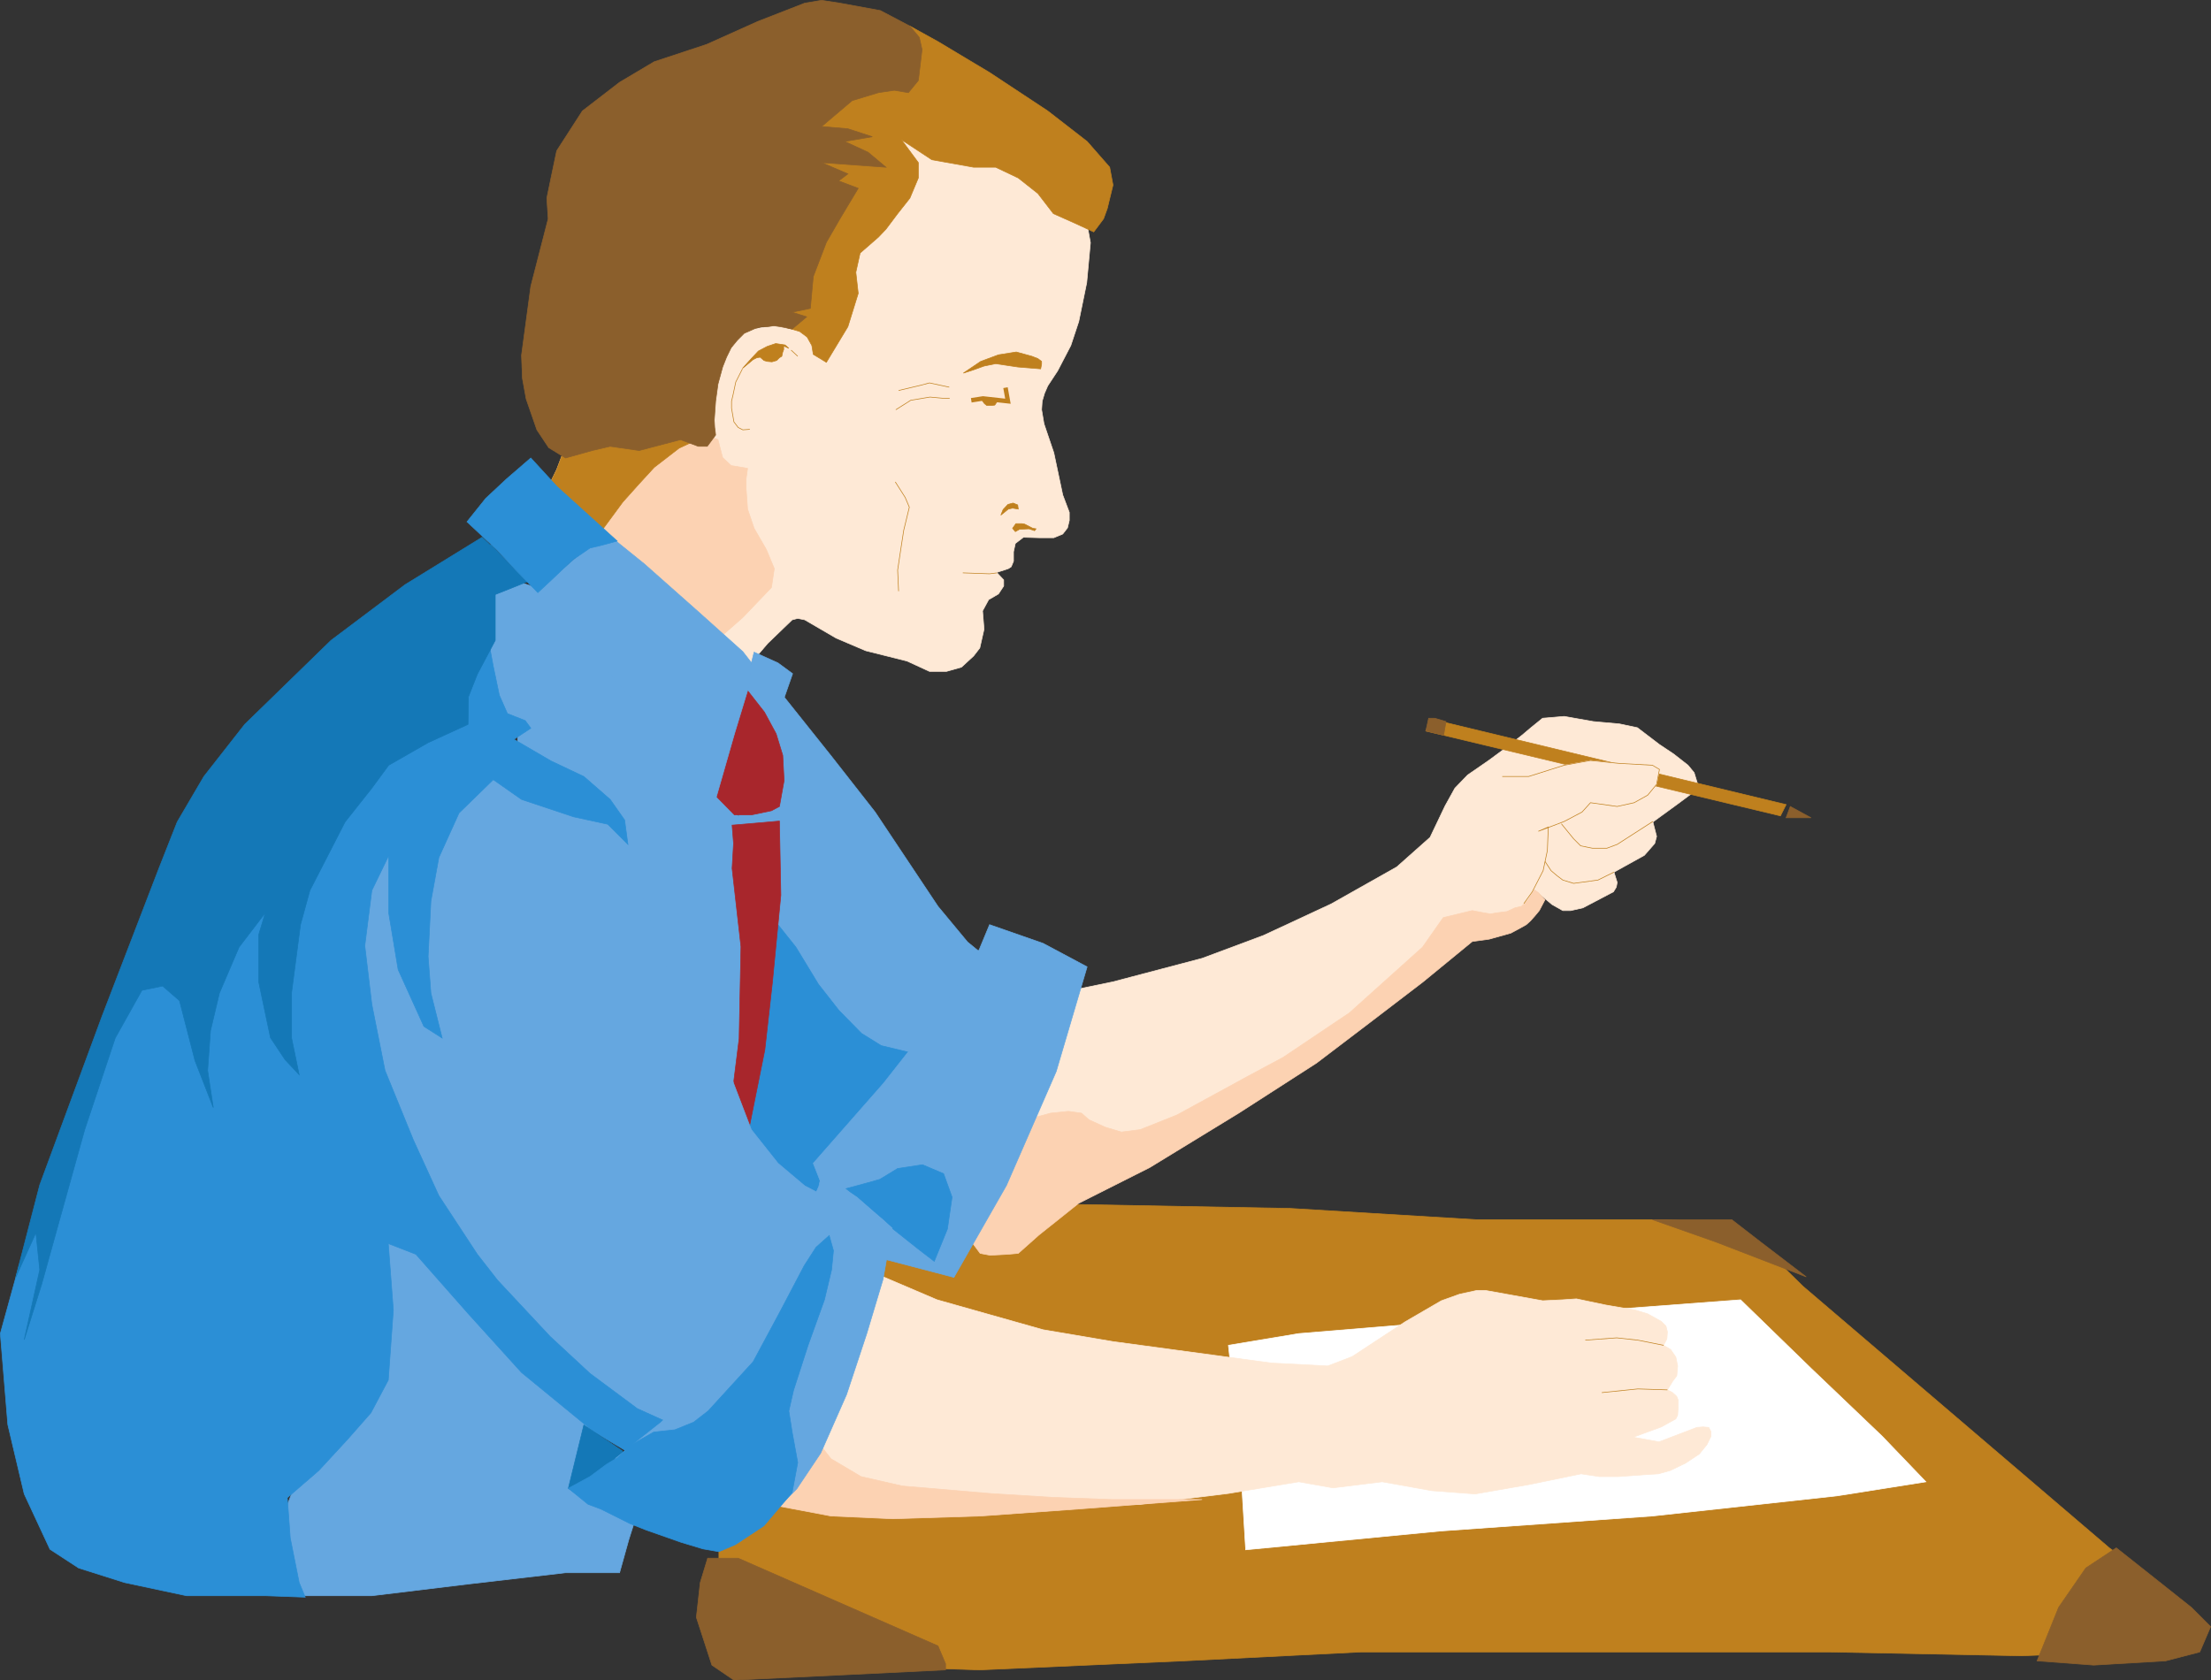 <svg xmlns="http://www.w3.org/2000/svg" width="156.182" height="118.729"><rect width="100%" height="100%" fill="#333333" stroke="none"/><path fill="#bf801e" d="M50.784 107.675v5.172l.797 4.14.563.36 6.597.3 10.47.337 14.413-.637 12.524-.629h33.062l13.59.27 8.813-.336 2.988-.364.226-1.023-1.296-2.52-4.536-3.382-21.64-18.485-3.14-3.082-1.891-1.394-4.97-.23h-13.12l-13.121-.794-19.82-.367h-5.86l-6.899-2.09-1.085 4.114-6.665 20.64"/><path fill="none" stroke="#bf801e" stroke-width=".045" d="M50.784 107.675v5.172l.797 4.14.563.36 6.598.3 10.468.337 14.414-.637 12.524-.629h33.062l13.59.27 8.813-.336 2.988-.364.226-1.023-1.296-2.52-4.536-3.382-21.64-18.485-3.14-3.082-1.891-1.394-4.97-.23h-13.12l-13.121-.794-19.82-.367h-5.86l-6.899-2.09-1.085 4.114zm0 0"/><path fill="#fee9d6" d="m76.726 15.495.3 1.653-.261 2.82-.563 2.746-.562 1.696-.93 1.789-.699 1.062-.227.524-.168.562-.039.602.168.992.696 2.054.629 2.977.464 1.23v.563l-.128.531-.336.434-.63.262h-1.023l-1.125-.032-.57.434-.129.59v.668l-.164.394-.203.13-.824.269.496.527v.434l-.367.558-.692.403-.433.796.105 1.293-.3 1.325-.434.562-.86.793-1.058.3h-1.2l-1.586-.73-2.914-.73-2.09-.89-2.222-1.294-.496-.101-.395.101-1.722 1.66-1.164 1.36-2.52-.77-.59-1.62 2.512-2.419 1.855-1.62-1.855-1.595-1.293-4.835-1.856-7.192 1.856-3.25 5.668-.797 1.191.797 1.293-1.594.563-4.004 1.922-3.25 1.226-2.378-.625-3.188h4.965l6.899 1.559 1.253 3.21 1.192 1.63"/><path fill="none" stroke="#fee9d6" stroke-width=".045" d="m76.726 15.495.3 1.653-.261 2.82-.563 2.746-.562 1.696-.93 1.789-.699 1.062-.227.524-.167.562-.04.602.168.992.696 2.054.629 2.977.464 1.23v.563l-.128.531-.336.434-.63.262h-1.023l-1.125-.032-.57.434-.129.59v.668l-.164.394-.203.13-.824.269.496.527v.434l-.367.558-.692.403-.433.796.105 1.293-.3 1.325-.434.562-.86.793-1.058.3h-1.2l-1.585-.73-2.915-.73-2.09-.89-2.222-1.294-.496-.101-.395.101-1.722 1.66-1.164 1.36-2.52-.77-.59-1.62 2.512-2.419 1.855-1.62-1.855-1.595-1.293-4.836-1.855-7.19 1.855-3.25 5.668-.798 1.191.797 1.293-1.594.563-4.004 1.922-3.25 1.226-2.378-.625-3.188h4.965l6.899 1.559 1.253 3.21zm0 0"/><path fill="#fcd2b2" d="m52.808 33.09-1.16-.196-.602-.563-.328-1.265-.758-.328-3.12-.797-4.368.797-2.523.797-.625 1.652-1.2 2.453 4.348 5.535 7.918 4.277 2.082-1.828 2.023-2.117.2-1.332-.563-1.351-.863-1.497-.461-1.359-.102-1.426v-.722l.102-.73"/><path fill="none" stroke="#fcd2b2" stroke-width=".045" d="m52.808 33.09-1.16-.196-.602-.563-.328-1.265-.758-.328-3.12-.797-4.368.797-2.523.797-.625 1.652-1.2 2.453 4.348 5.535 7.918 4.277 2.082-1.828 2.023-2.117.2-1.332-.563-1.351-.863-1.497-.461-1.359-.102-1.426v-.722zm0 0"/><path fill="none" stroke="#bf801e" stroke-width=".045" d="m52.445 26.062-.47.926-.198.93-.102.429v.496l.168.965.3.394.329.168.496-.035"/><path fill="#bf801e" d="m54.796 24.273-.601.203-.625.328-.5.535-.625.692.757-.625.262-.133.235-.035.265.23.23.067.337.03.332-.097.195-.195.168-.102.066-.3.067-.168v-.262l.363.168-.262-.235-.664-.101"/><path fill="none" stroke="#bf801e" stroke-width=".045" d="m54.796 24.273-.601.203-.625.328-.5.535-.625.692.757-.625.262-.133.235-.035.265.23.23.067.337.03.332-.097.195-.195.168-.102.066-.3.067-.169v-.261l.363.168-.262-.235zm0 0"/><path fill="#bf801e" d="m55.554 23.148.93.27.53.394.333.598.102.628.925.563 1.52-2.52.73-2.351-.168-1.492.301-1.36 1.293-1.125.535-.562.824-1.098.864-1.094.597-1.425v-1.086l-1.199-1.621 2.156 1.421 1.856.329 1.094.199h1.558l1.594.758 1.387 1.097 1.093 1.422 1.56.695 1.292.598.691-.926.266-.73.402-1.656-.234-1.258-1.594-1.82-2.781-2.157-4.11-2.715-3.644-2.183-1.984-1.098-.602 1.621-2.512 2.352-4.937 3.281.625 1.559 2.484 3.21-4.375 6.43.637 2.418-.039.434"/><path fill="none" stroke="#bf801e" stroke-width=".045" d="m55.554 23.148.93.27.53.394.333.598.102.628.925.563 1.52-2.52.73-2.351-.168-1.492.301-1.36 1.293-1.125.535-.562.824-1.098.864-1.094.597-1.425v-1.086l-1.199-1.621 2.156 1.421 1.856.329 1.094.199h1.558l1.594.758 1.387 1.097 1.093 1.422 1.56.695 1.292.598.691-.926.266-.73.402-1.656-.234-1.258-1.594-1.82-2.781-2.157-4.11-2.715-3.644-2.183-1.984-1.098-.602 1.621-2.512 2.352-4.937 3.281.625 1.559 2.484 3.21-4.375 6.43.637 2.418zm0 0"/><path fill="#65a7e0" d="m55.292 49.124 3.41 4.274 3.114 3.976 4.441 6.664 2.09 2.52 3.441 2.812-4.406 9.606-9.504-5.926-4.808-6.96-1.254-12.024h.656l2.82-4.942"/><path fill="none" stroke="#65a7e0" stroke-width=".045" d="m55.292 49.124 3.41 4.274 3.114 3.976 4.441 6.664 2.09 2.52 3.441 2.812-4.406 9.606-9.504-5.926-4.808-6.96-1.254-12.024h.656zm0 0"/><path fill="#2b8fd6" d="m54.956 65.331 1.266 1.59 1.59 2.617 1.453 1.856 1.594 1.621 1.39.863 2.621.63-3.054 3.679-2.485 3.215.563 1.558-1.192 2.418-5.632-2.418-2.746-7.261 2.148-11.204 2.484.836"/><path fill="none" stroke="#2b8fd6" stroke-width=".045" d="m54.956 65.331 1.266 1.59 1.59 2.617 1.453 1.856 1.594 1.621 1.39.863 2.621.63-3.054 3.679-2.485 3.215.563 1.558-1.192 2.418-5.632-2.418-2.746-7.261 2.148-11.204zm0 0"/><path fill="#fee9d6" d="m119.671 54.59-.433-.524-1.02-.797-.996-.664-1.563-1.192-1.257-.265-1.856-.168-2.05-.363-1.528.128-.824.668-.63.532-1.23.957-1.125.828-1.488 1.027-.898.93-.696 1.258-1.058 2.218-2.352 2.09-4.64 2.617-4.77 2.22-4.34 1.62-6.297 1.66-3.71.766-4.38 7.219-2.445 8.387 1.153 2.382 1.425.102 1.125-.102 3.813-3.246 8.68-4.738 8.718-5.465 7.457-5.672 3.075-2.781 3.214-.695 1.66-2.653 1.227 1.032.762.43h.558l.864-.196 2.156-1.133.2-.328.062-.332-.227-.727 2.149-1.191.73-.836.133-.496-.262-1.023 1.688-1.227 1.562-1.16-.336-1.098"/><path fill="none" stroke="#fee9d6" stroke-width=".045" d="m119.671 54.59-.433-.524-1.02-.797-.996-.664-1.563-1.192-1.257-.265-1.856-.168-2.05-.363-1.528.128-.824.668-.63.532-1.23.957-1.125.828-1.488 1.027-.898.93-.696 1.258-1.058 2.218-2.352 2.09-4.64 2.617-4.77 2.22-4.34 1.62-6.297 1.66-3.71.766-4.38 7.219-2.445 8.387 1.153 2.382 1.425.102 1.125-.102 3.813-3.246 8.68-4.738 8.718-5.465 7.457-5.672 3.075-2.781 3.214-.695 1.66-2.653 1.227 1.032.762.43h.558l.864-.196 2.156-1.133.2-.328.062-.332-.227-.727 2.149-1.191.73-.836.133-.496-.262-1.023 1.688-1.227 1.562-1.16zm0 0"/><path fill="#fcd2b2" d="m108.378 62.874.29.2.468.496-.402.765-.328.395-.301.336-.293.265-.465.262-.629.336-1.527.426-1.192.164-3.476 2.851-3.813 2.915-3.71 2.82-5.505 3.543-6.289 3.844-5.004 2.52-2.82 2.25-1.453 1.292-.73.066-1.258.067-.703-.133-.563-.758.863-4.808 3.477-4.012 1.2-.328 1.257-.13.926.13.527.469 1.16.527 1.125.336 1.332-.168 2.586-1.031 5.031-2.747 2.485-1.332 4.676-3.14 5.164-4.64 1.465-2.09 2.05-.497.825.16.468.075.434-.075.726-.093.567-.262.457-.102.469-.468.433-.696"/><path fill="none" stroke="#fcd2b2" stroke-width=".045" d="m108.378 62.874.29.2.468.496-.402.765-.328.395-.301.336-.293.265-.465.262-.629.336-1.527.426-1.192.164-3.476 2.851-3.813 2.915-3.71 2.82-5.505 3.543-6.289 3.844-5.004 2.52-2.82 2.25-1.453 1.292-.73.066-1.258.067-.703-.133-.563-.758.863-4.808 3.477-4.012 1.2-.328 1.257-.13.926.13.527.469 1.16.527 1.125.336 1.332-.168 2.586-1.031 5.031-2.746 2.485-1.333 4.676-3.14 5.164-4.64 1.465-2.09 2.05-.497.825.16.468.075.434-.075.726-.093.567-.262.457-.102.469-.468zm0 0"/><path fill="#bf801e" d="m101.113 50.812-.395.836 25.05 5.996.4-.797-25.055-6.035"/><path fill="none" stroke="#bf801e" stroke-width=".045" d="m101.113 50.812-.395.836 25.05 5.996.4-.797zm15.644 7.226-2.523 1.622-.723.269h-1.031l-.824-.168-.497-.496-.863-1.059m3.711 3.414-1.129.559-1.719.234-.765-.234-.395-.297-.433-.367-.43-.656"/><path fill="#65a7e0" d="m69.902 65.331 3.78 1.32 3.11 1.66L74.61 75.7l-3.516 8.054-3.71 6.496-6.224-1.629-2.457-3.242-1.253-3.187 4.968-5.66 4.375-5.567 2.383-3.883.727-1.75"/><path fill="none" stroke="#65a7e0" stroke-width=".045" d="m69.902 65.331 3.78 1.32 3.11 1.66L74.61 75.7l-3.516 8.054-3.71 6.496-6.224-1.629-2.457-3.242-1.253-3.187 4.968-5.66 4.375-5.567 2.383-3.883zm0 0"/><path fill="#2b8fd6" d="m59.765 83.98 1.59-.43.797-.226 1.257-.766 1.754-.266 1.489.63.601 1.66-.328 2.25-.93 2.285-1.125-.864-1.789-1.422-.664-.66-2.652-2.191"/><path fill="none" stroke="#2b8fd6" stroke-width=".045" d="m59.765 83.98 1.59-.43.797-.226 1.257-.766 1.754-.266 1.489.63.601 1.66-.328 2.25-.93 2.285-1.125-.864-1.789-1.422-.664-.66zm0 0"/><path fill="#65a7e0" d="m53.269 46.077 1.687.762 1.032.758-.696 1.996-1.097 2.55-1.723-2.886.797-3.18"/><path fill="none" stroke="#65a7e0" stroke-width=".045" d="m53.269 46.077 1.687.762 1.032.758-.696 1.996-1.097 2.55-1.723-2.886zm0 0"/><path fill="#65a7e0" d="m36.933 41.206-1.492.301-.457.496-.368 3.645.368 3.644.129 1.754 1.453.602v.793l-.094.828 1.36 1.855 3.41.563 1.39 1.527.832 1.586.863 2.555 1.715 6.328 2.024 4.105 1.894.73 1.02 2.454 1.492 3.648.598-3.683.629-10.442-1.227-6.421-3.844-5.004-7.386-9.446-1.918-2.449v.828l-2.391-.797"/><path fill="none" stroke="#65a7e0" stroke-width=".045" d="m36.933 41.206-1.492.301-.457.496-.367 3.645.367 3.644.129 1.754 1.453.602v.793l-.094.828 1.36 1.855 3.41.563 1.39 1.527.832 1.586.863 2.555 1.715 6.328 2.024 4.105 1.894.73 1.02 2.454 1.492 3.648.598-3.683.629-10.442-1.227-6.421-3.844-5.004-7.386-9.446-1.918-2.449v.828zm0 0"/><path fill="#a8262c" d="M52.706 48.663 54 50.316l.825 1.527.468 1.527.094 1.782-.328 1.828-.563.3-1.425.297h-1.188l-1.332-1.359.77-3.613 1.386-3.942"/><path fill="none" stroke="#a8262c" stroke-width=".045" d="M52.706 48.663 54 50.316l.825 1.527.468 1.527.094 1.782-.328 1.828-.563.3-1.425.297h-1.188l-1.332-1.359.77-3.613zm0 0"/><path fill="#a8262c" d="m51.714 58.3 3.344-.289.101 5.23-.597 6.165-.535 4.77-1.086 5.401-1.125-3.046.394-3.149.13-6.496-.626-5.531.102-1.762-.102-1.293"/><path fill="none" stroke="#a8262c" stroke-width=".045" d="m51.714 58.3 3.344-.289.101 5.23-.597 6.165-.535 4.77-1.086 5.401-1.125-3.046.394-3.149.13-6.496-.626-5.531.102-1.762zm0 0"/><path fill="#65a7e0" d="m44.355 58.902-3.114-2.418-5.632-2.418-6.23 2.418-4.106 5.238.797 15.734 8.914 14.38 5.632 6.398 6.223 4.004 8.754-6.391 4.3-10.469-3.046-1.593-1.89-1.594-1.887-2.38-1.254-3.28-.637-2.356-.629-1.656-2.484-1.555-1.227-3.254-1.293-4.004-1.191-4.046-1.254-2.418 1.254 1.66"/><path fill="none" stroke="#65a7e0" stroke-width=".045" d="m44.355 58.902-3.113-2.418-5.633-2.418-6.23 2.418-4.106 5.238.797 15.734 8.914 14.38 5.633 6.398 6.222 4.004 8.754-6.391 4.3-10.469-3.046-1.593-1.89-1.594-1.887-2.38-1.254-3.28-.637-2.356-.629-1.656-2.484-1.555-1.227-3.254-1.293-4.004-1.191-4.046-1.254-2.418zm0 0"/><path fill="#65a7e0" d="m28.124 85.378 7.485 8.012 6.562 6.469-.234 1.656-.797 3.64 4.113 1-.832 2.614-.656 2.351h-3.816l-6.86.797-6.824.828h-5.04l-1.218-6.46v.828l8.117-21.735"/><path fill="none" stroke="#65a7e0" stroke-width=".045" d="m28.124 85.378 7.485 8.012 6.562 6.469-.234 1.656-.797 3.64 4.113 1-.832 2.614-.656 2.351h-3.816l-6.86.797-6.824.828h-5.04l-1.218-6.46v.828zm0 0"/><path fill="#2b8fd6" d="m34.347 44.421.496 2.653.43 2.05.57 1.293 1.258.496.394.536-1.191.789 2.617 1.527 2.32 1.098 1.86 1.62 1.02 1.454.234 1.723-1.422-1.422-2.422-.528-3.672-1.226-1.996-1.399-2.418 2.356L31 60.589l-.562 3.082-.196 3.91.196 2.586.797 3.176-1.293-.824-1.817-4.012-.668-4.012v-4.039l-1.191 2.457-.496 3.907.496 4.144.93 4.668 2.015 4.938L31 84.48l2.718 4.14 1.426 1.829 3.71 3.972 2.821 2.617 3.344 2.485 3.308 1.496-3.84 1.652-2.55-1.52-5.098-4.179-3.777-4.172-3.684-4.18-1.949-.757.355 4.703-.355 4.937-1.227 2.317-1.632 1.855-2.051 2.223-2.223 1.922.207 2.847.63 3.149.429 1.031-2.82-.102h-5.567l-4.371-.93-3.25-1.03-2.023-1.32-1.82-3.911-1.16-4.902-.528-6.43 1.324-4.805 7.89-20.011 4.536-4.075 10.601-12.89 9.477-7.196.496-.824"/><path fill="none" stroke="#2b8fd6" stroke-width=".045" d="m34.347 44.421.496 2.653.43 2.05.57 1.293 1.258.496.394.536-1.191.789 2.617 1.527 2.32 1.098 1.86 1.62 1.02 1.454.234 1.723-1.422-1.422-2.422-.528-3.672-1.226-1.996-1.399-2.418 2.356L31 60.589l-.562 3.082-.195 3.91.195 2.586.797 3.176-1.293-.824-1.817-4.012-.668-4.012v-4.039l-1.191 2.457-.496 3.907.496 4.144.93 4.668 2.015 4.938L31 84.48l2.718 4.14 1.426 1.829 3.71 3.972 2.821 2.617 3.344 2.485 3.308 1.496-3.84 1.652-2.55-1.52-5.098-4.179-3.777-4.172-3.684-4.18-1.949-.757.355 4.703-.355 4.937-1.227 2.317-1.632 1.855-2.051 2.223-2.223 1.922.207 2.847.63 3.149.429 1.031-2.82-.102h-5.567l-4.371-.93-3.25-1.03-2.023-1.32-1.82-3.911-1.16-4.902-.528-6.43 1.324-4.805 7.89-20.011 4.536-4.075 10.601-12.89 9.477-7.196zm0 0"/><path fill="#1478b7" d="m34.648 38.46 2.586 2.645-2.25.898v3.242l-1.266 2.391-.629 1.594-.027 1.949-2.82 1.293-2.786 1.594-1.191 1.62-1.89 2.388-2.485 4.84-.664 2.417-.629 4.805v3.207l.535 2.586-.996-1.059-1.031-1.554-.824-3.91v-3.383l.46-1.528-1.855 2.426-1.387 3.246-.629 2.653-.203 2.812.399 2.621-1.293-3.316-1.094-4.238-1.191-1.032-1.461.301-1.887 3.375-2.156 6.469-1.817 6.523-1.226 4.41-1.23 3.91 1.097-4.937-.27-2.617-1.425 3.148 1.695-6.53 4.406-11.93 4.012-10.434 1.293-3.281 1.883-3.211 2.886-3.684 6.094-5.934 5.235-3.937 5.437-3.348.79.762-.196-.262"/><path fill="none" stroke="#1478b7" stroke-width=".045" d="m34.648 38.46 2.586 2.645-2.25.898v3.242l-1.266 2.391-.629 1.594-.027 1.949-2.82 1.293-2.786 1.594-1.191 1.62-1.89 2.388-2.485 4.84-.664 2.417-.629 4.805v3.207l.535 2.586-.996-1.059-1.031-1.554-.824-3.91v-3.383l.46-1.528-1.855 2.426-1.387 3.246-.629 2.653-.203 2.812.399 2.621-1.293-3.316-1.094-4.238-1.191-1.032-1.461.301-1.887 3.375-2.156 6.469-1.817 6.523-1.226 4.41-1.23 3.91 1.097-4.937-.27-2.617-1.425 3.148 1.695-6.53 4.406-11.93 4.012-10.434 1.293-3.281 1.883-3.211 2.886-3.684 6.094-5.934 5.235-3.937 5.437-3.348.79.762zm0 0"/><path fill="#8b5f2c" d="m49.464 111.816-.273 2.457 1.097 3.375 1.555 1.058 7.488-.359 7.461-.363v-.434l-.535-1.262-14.113-6.195h-2.156l-.524 1.723"/><path fill="none" stroke="#8b5f2c" stroke-width=".045" d="m49.464 111.816-.273 2.457 1.097 3.375 1.555 1.058 7.488-.359 7.461-.363v-.434l-.535-1.262-14.113-6.195h-2.156zm0 0"/><path fill="#8b5f2c" d="m149.492 109.363 2.683 2.125 2.621 2.082 1.36 1.359-.766 1.79-2.418.628-5.07.3-4.004-.3 1.52-3.777 1.921-2.785 2.153-1.422"/><path fill="none" stroke="#8b5f2c" stroke-width=".045" d="m149.492 109.363 2.683 2.125 2.621 2.082 1.36 1.359-.766 1.79-2.418.628-5.07.3-4.004-.3 1.52-3.777 1.921-2.785zm0 0"/><path fill="#8b5f2c" d="m116.726 86.171 4.5 1.586 6.363 2.457-3.215-2.457-2.05-1.586h-5.598"/><path fill="none" stroke="#8b5f2c" stroke-width=".045" d="m116.726 86.171 4.5 1.586 6.363 2.457-3.215-2.457-2.05-1.586zm0 0"/><path fill="#fff" d="m87.562 102.406.43 7.093 13.785-1.328 14.949-1.058 13.047-1.426 6.27-.992-3.083-3.215-5.035-4.809-4.973-4.836-10.601.797-10.574.758-10.036.832-4.968.828.789 7.356"/><path fill="none" stroke="#fff" stroke-width=".045" d="m87.562 102.406.43 7.093 13.785-1.328 14.949-1.058 13.047-1.426 6.27-.992-3.083-3.215-5.035-4.809-4.973-4.836-10.601.797-10.574.758-10.035.832-4.97.828zm0 0"/><path fill="#fee9d6" d="m60.523 89.417 5.668 2.418 7.492 2.117 4.937.836 11.2 1.516 3.972.207 1.727-.664 3.738-2.457 2.559-1.488 1.285-.461 1.2-.262h.655l4.012.723 1.426-.067.96-.066 2.055.433 2.118.364.863.261.965.536.328.328.101.402-.035.496-.234.461.496.297.367.535.13.63-.063.694-.293.391-.367.602.367.195.293.273.101.262v.461l-.039.598-.129.261-1.023.567-1.988.726 1.82.332 2.68-1.023.433-.035.402.035.16.3v.329l-.292.597-.536.657-.957.636-1.093.528-.832.234-.996.063-1.817.132h-1.36l-1.292-.195-3.676.758-3.812.664-3.047-.23-3.516-.63-3.477.43-2.417-.43-4.97.825-6.23.766h-16.27l-8.05-.766-.629-2.45H53.7l6.824-13.652"/><path fill="none" stroke="#fee9d6" stroke-width=".045" d="m60.523 89.417 5.668 2.418 7.492 2.117 4.937.836 11.2 1.516 3.972.207 1.727-.664 3.738-2.457 2.559-1.488 1.285-.461 1.2-.262h.655l4.012.723 1.426-.067.96-.066 2.055.433 2.118.364.863.261.965.536.328.328.101.402-.035.496-.234.461.496.297.367.535.13.63-.063.694-.293.391-.368.602.368.195.293.273.101.262v.461l-.039.598-.129.261-1.023.567-1.989.726 1.82.332 2.68-1.023.434-.035.402.035.16.3v.329l-.292.597-.536.657-.957.636-1.093.528-.832.234-.997.063-1.816.132h-1.36l-1.292-.195-3.676.758-3.813.664-3.046-.23-3.516-.63-3.477.43-2.418-.43-4.968.825-6.23.766h-16.27l-8.051-.766-.629-2.45h-1.895zm0 0"/><path fill="#fcd2b2" d="m57.449 101.48 1.253 1.59 2.122 1.257 2.914.665 6.164.527 4.34.27 4.343.16h6.332l-8.715.668-6.925.496-6.196.195-4.379-.195-4.375-.828H53.7l3.75-4.805"/><path fill="none" stroke="#fcd2b2" stroke-width=".045" d="m57.449 101.48 1.253 1.59 2.122 1.257 2.914.665 6.164.527 4.34.27 4.343.16h6.332l-8.715.668-6.925.496-6.196.195-4.379-.195-4.375-.828H53.7zm0 0"/><path fill="#1478b7" d="m43.96 102.507.824 2.121 2.82 4.008-5.667-2.351-1.79-1.13 1.094-4.472 2.72 1.824"/><path fill="none" stroke="#1478b7" stroke-width=".045" d="m43.96 102.507.824 2.121 2.82 4.008-5.667-2.351-1.79-1.13 1.095-4.472zm0 0"/><path fill="#65a7e0" d="m58.038 82.96 2.485 1.621 2.492 2.184-.637 3.617-1.152 3.84-1.426 4.305-1.828 4.144-1.688 2.52-2.386 2.418-1.653 1.32-1.328.34-2.418-.5-2.289-.758-1.36-1.004-1.226-1.152-.523-.832-.106-.89.496-1.099 3.188-2.519 3.281-3.074 3.543-4.809 2.219-4.012 2.121-4.8.195-.86"/><path fill="none" stroke="#65a7e0" stroke-width=".045" d="m58.038 82.96 2.485 1.621 2.492 2.184-.637 3.617-1.152 3.84-1.426 4.305-1.828 4.144-1.688 2.52-2.386 2.418-1.653 1.32-1.328.34-2.418-.5-2.289-.758-1.36-1.004-1.226-1.152-.523-.832-.106-.89.497-1.099 3.187-2.519 3.281-3.074 3.543-4.809 2.219-4.012 2.121-4.8zm0 0"/><path fill="#2b8fd6" d="m57.644 88.124-.832 1.293-1.688 3.215-1.922 3.578-3.18 3.48-1.027.794-1.324.535-1.488.16-1.695.965-.891.863-.762.457-1.16.863-1.527.829 1.394 1.129.89.332 2.056 1.027 1.16.46 2.457.864 1.554.469 1.125.195 1.16-.496 2.02-1.332 1.992-2.352.395-2.117-.395-2.156-.234-1.488.332-1.457 1.027-3.184 1.157-3.215.503-2.117.133-1.36-.3-1.062-.93.828"/><path fill="none" stroke="#2b8fd6" stroke-width=".045" d="m57.644 88.124-.832 1.293-1.688 3.215-1.922 3.578-3.18 3.48-1.027.794-1.324.535-1.488.16-1.695.965-.891.863-.762.457-1.16.863-1.527.829 1.394 1.129.89.332 2.056 1.027 1.16.46 2.457.864 1.554.469 1.125.195 1.16-.496 2.02-1.332 1.992-2.352.395-2.117-.395-2.156-.234-1.488.332-1.457 1.027-3.184 1.157-3.215.504-2.117.132-1.36-.3-1.062zm0 0"/><path fill="none" stroke="#bf801e" stroke-width=".045" d="m111.984 94.687 2.222-.164 1.489.164 1.82.363m-4.367 3.344 2.547-.262 2.09.067M63.476 27.59l1.555-.368.628-.168 1.395.3m-3.777 1.595 1.058-.668 1.36-.227 1.058.098h.332m-3.843 5.894.699 1.098.293.691-.395 1.63-.195 1.257-.235 1.555.067 1.492"/><path fill="#bf801e" d="M73.577 25.535v.199l-.066.328-1.621-.133-1.555-.234-.824.168-.734.265-.727.235 1.227-.828 1.254-.465 1.257-.2 1.098.301.43.168.261.196"/><path fill="none" stroke="#bf801e" stroke-width=".045" d="M73.577 25.535v.199l-.066.328-1.621-.133-1.555-.234-.824.168-.734.265-.727.235 1.227-.828 1.254-.465 1.257-.2 1.098.301.43.168zm0 0"/><path fill="none" stroke="#bf801e" stroke-width=".317" d="m71.027 27.39.172.957-1.762-.195-.828.129"/><path fill="#bf801e" d="m70.503 28.28-1.226-.128.261.363.168.133h.368l.195-.028.234-.34"/><path fill="none" stroke="#bf801e" stroke-width=".045" d="m70.503 28.28-1.226-.128.261.363.168.133h.368l.195-.028zm0 0"/><path fill="#bf801e" d="m71.527 35.902.402.066-.04-.293-.327-.133-.364.098-.34.363-.16.395.528-.43.3-.066"/><path fill="none" stroke="#bf801e" stroke-width=".045" d="m71.527 35.902.402.066-.04-.293-.327-.133-.363.098-.34.363-.16.395.527-.43zm0 0"/><path fill="#bf801e" d="m73.183 37.363-.234-.036-.563-.293-.195-.035h-.43l-.234.328.195.235.3-.168.665-.031.394.133.102-.133"/><path fill="none" stroke="#bf801e" stroke-width=".045" d="m73.183 37.363-.234-.036-.563-.292-.195-.036h-.43l-.234.328.195.235.3-.168.665-.031.394.132zm-2.746 3.113-.535.066-1.891-.066"/><path fill="#8b5f2c" stroke="#8b5f2c" stroke-width=".045" d="m126.167 57.777.297-.797 1.461.797zm0 0"/><path fill="#8b5f2c" d="m100.917 50.745-.199.903 1.258.297.168-.965-.797-.235h-.43"/><path fill="none" stroke="#8b5f2c" stroke-width=".045" d="m100.917 50.745-.199.903 1.258.297.168-.965-.797-.235zm0 0"/><path fill="#bf801e" d="m46.21 33.023 1.762-1.36 1.988-.925-3.12-.797-4.368.797-2.523.797-.625 1.652-1.2 2.453 2.157 2.754 1.855-.402 1.855-2.52 1.125-1.258 1.094-1.191"/><path fill="none" stroke="#bf801e" stroke-width=".045" d="m46.21 33.023 1.762-1.36 1.988-.925-3.12-.797-4.368.797-2.523.797-.625 1.652-1.2 2.453 2.157 2.754 1.855-.402 1.856-2.52 1.125-1.258zm0 0"/><path fill="#8b5f2c" d="m65.132 3.5-.129 1.09-.133 1.097-.703.86-.992-.169-1.125.168-1.855.563-2.157 1.828 1.856.16 1.722.563-1.949.335 1.653.762 1.265 1.059-4.547-.328 1.856.797-.656.496 1.386.523-1.293 2.156-.957 1.66-.925 2.418-.208 2.25-1.285.27 1.024.328-1.024.863-.832-.168-.46-.066-.47.066h-.363l-.496.13-.761.335-.497.5-.43.524-.327.668-.274.691-.328 1.2-.168 1.218-.094 1.332.028.523.039.27.027.266-.59.797h-.636l-1.258-.47-2.914.766-2.051-.296-1.266.296-1.886.528-1.188-.73-.836-1.259-.758-2.183-.265-1.461-.063-1.621.656-4.875 1.227-4.77-.094-1.46.293-1.426.403-1.918 1.816-2.817 2.625-2.023 2.445-1.453 3.711-1.227 3.61-1.621L56.847.222l1.191-.2 1.293.2 2.852.523 2.09 1.098.664.797.195.86"/><path fill="none" stroke="#8b5f2c" stroke-width=".045" d="m65.132 3.5-.129 1.09-.133 1.097-.703.86-.992-.169-1.125.168-1.855.563-2.157 1.828 1.856.16 1.723.563-1.95.335 1.653.762 1.265 1.059-4.547-.328 1.856.797-.656.496 1.386.523-1.293 2.156-.957 1.66-.925 2.418-.207 2.25-1.286.27 1.024.328-1.024.863-.832-.168-.46-.066-.47.066h-.363l-.496.13-.761.335-.497.5-.43.524-.327.668-.274.691-.328 1.2-.168 1.218-.094 1.332.028.523.039.27.027.266-.59.797h-.636l-1.258-.47-2.914.766-2.051-.296-1.266.296-1.886.528-1.188-.73-.836-1.259-.758-2.183-.265-1.461-.063-1.621.656-4.875 1.227-4.77-.094-1.46.293-1.426.403-1.918 1.816-2.817 2.625-2.023 2.445-1.453 3.711-1.227 3.61-1.621L56.847.222l1.191-.2 1.293.2 2.852.523 2.09 1.098.664.797zm0 0"/><path fill="#65a7e0" d="m42.765 37.624 2.754 2.223 3.777 3.348 3.176 2.847.598.77-.13 1.555-1.058 3.476-1.332 4.64-3.082-4.042-4.367-4.805-2.485-3.047-2.625-2.887 4.774-4.078"/><path fill="none" stroke="#65a7e0" stroke-width=".045" d="m42.765 37.624 2.754 2.223 3.777 3.348 3.176 2.847.598.77-.13 1.555-1.058 3.476-1.332 4.64-3.082-4.042-4.367-4.805-2.484-3.047-2.625-2.887zm0 0"/><path fill="#2b8fd6" d="m37.495 32.359 1.856 2.023 4.246 3.844-1.098.3-.824.196-1.164.797-.758.695-.797.758-.965.898-1.519-1.554-1.36-1.461-2.124-1.988 1.328-1.66 1.457-1.36 1.722-1.488"/><path fill="none" stroke="#2b8fd6" stroke-width=".045" d="m37.495 32.359 1.856 2.023 4.246 3.844-1.098.3-.824.196-1.164.797-.758.695-.797.758-.964.898-1.52-1.554-1.36-1.461-2.124-1.988 1.328-1.66 1.457-1.36zm0 0"/><path fill="#fee9d6" d="M106.117 54.863h1.859l2.52-.797 1.855-.336 1.988.203 2.387.133.496.297-.203 1.058-.63.762-.956.531-1.2.266-1.882-.266-.598.66-1.258.664-1.828.696.703-.301v1.629l-.402 1.293-.73 1.652-.93.863-1.192-9.007"/><path fill="none" stroke="#fee9d6" stroke-width=".045" d="M106.117 54.863h1.859l2.52-.797 1.855-.336 1.988.203 2.387.133.496.297-.203 1.058-.63.762-.956.531-1.2.266-1.882-.266-.598.66-1.258.664-1.828.696.703-.301v1.629l-.402 1.293-.73 1.652-.93.863zm0 0"/><path fill="none" stroke="#bf801e" stroke-width=".045" d="M106.117 54.863h1.859l2.52-.797 1.855-.336 1.988.203 2.387.133.496.297-.203 1.058-.63.762-.956.531-1.2.266-1.882-.266-.598.66-1.258.664-1.828.696.703-.301-.066 1.66-.3 1.422-.766 1.492-.594.832M56.35 25.171l-.464-.433"/></svg>
